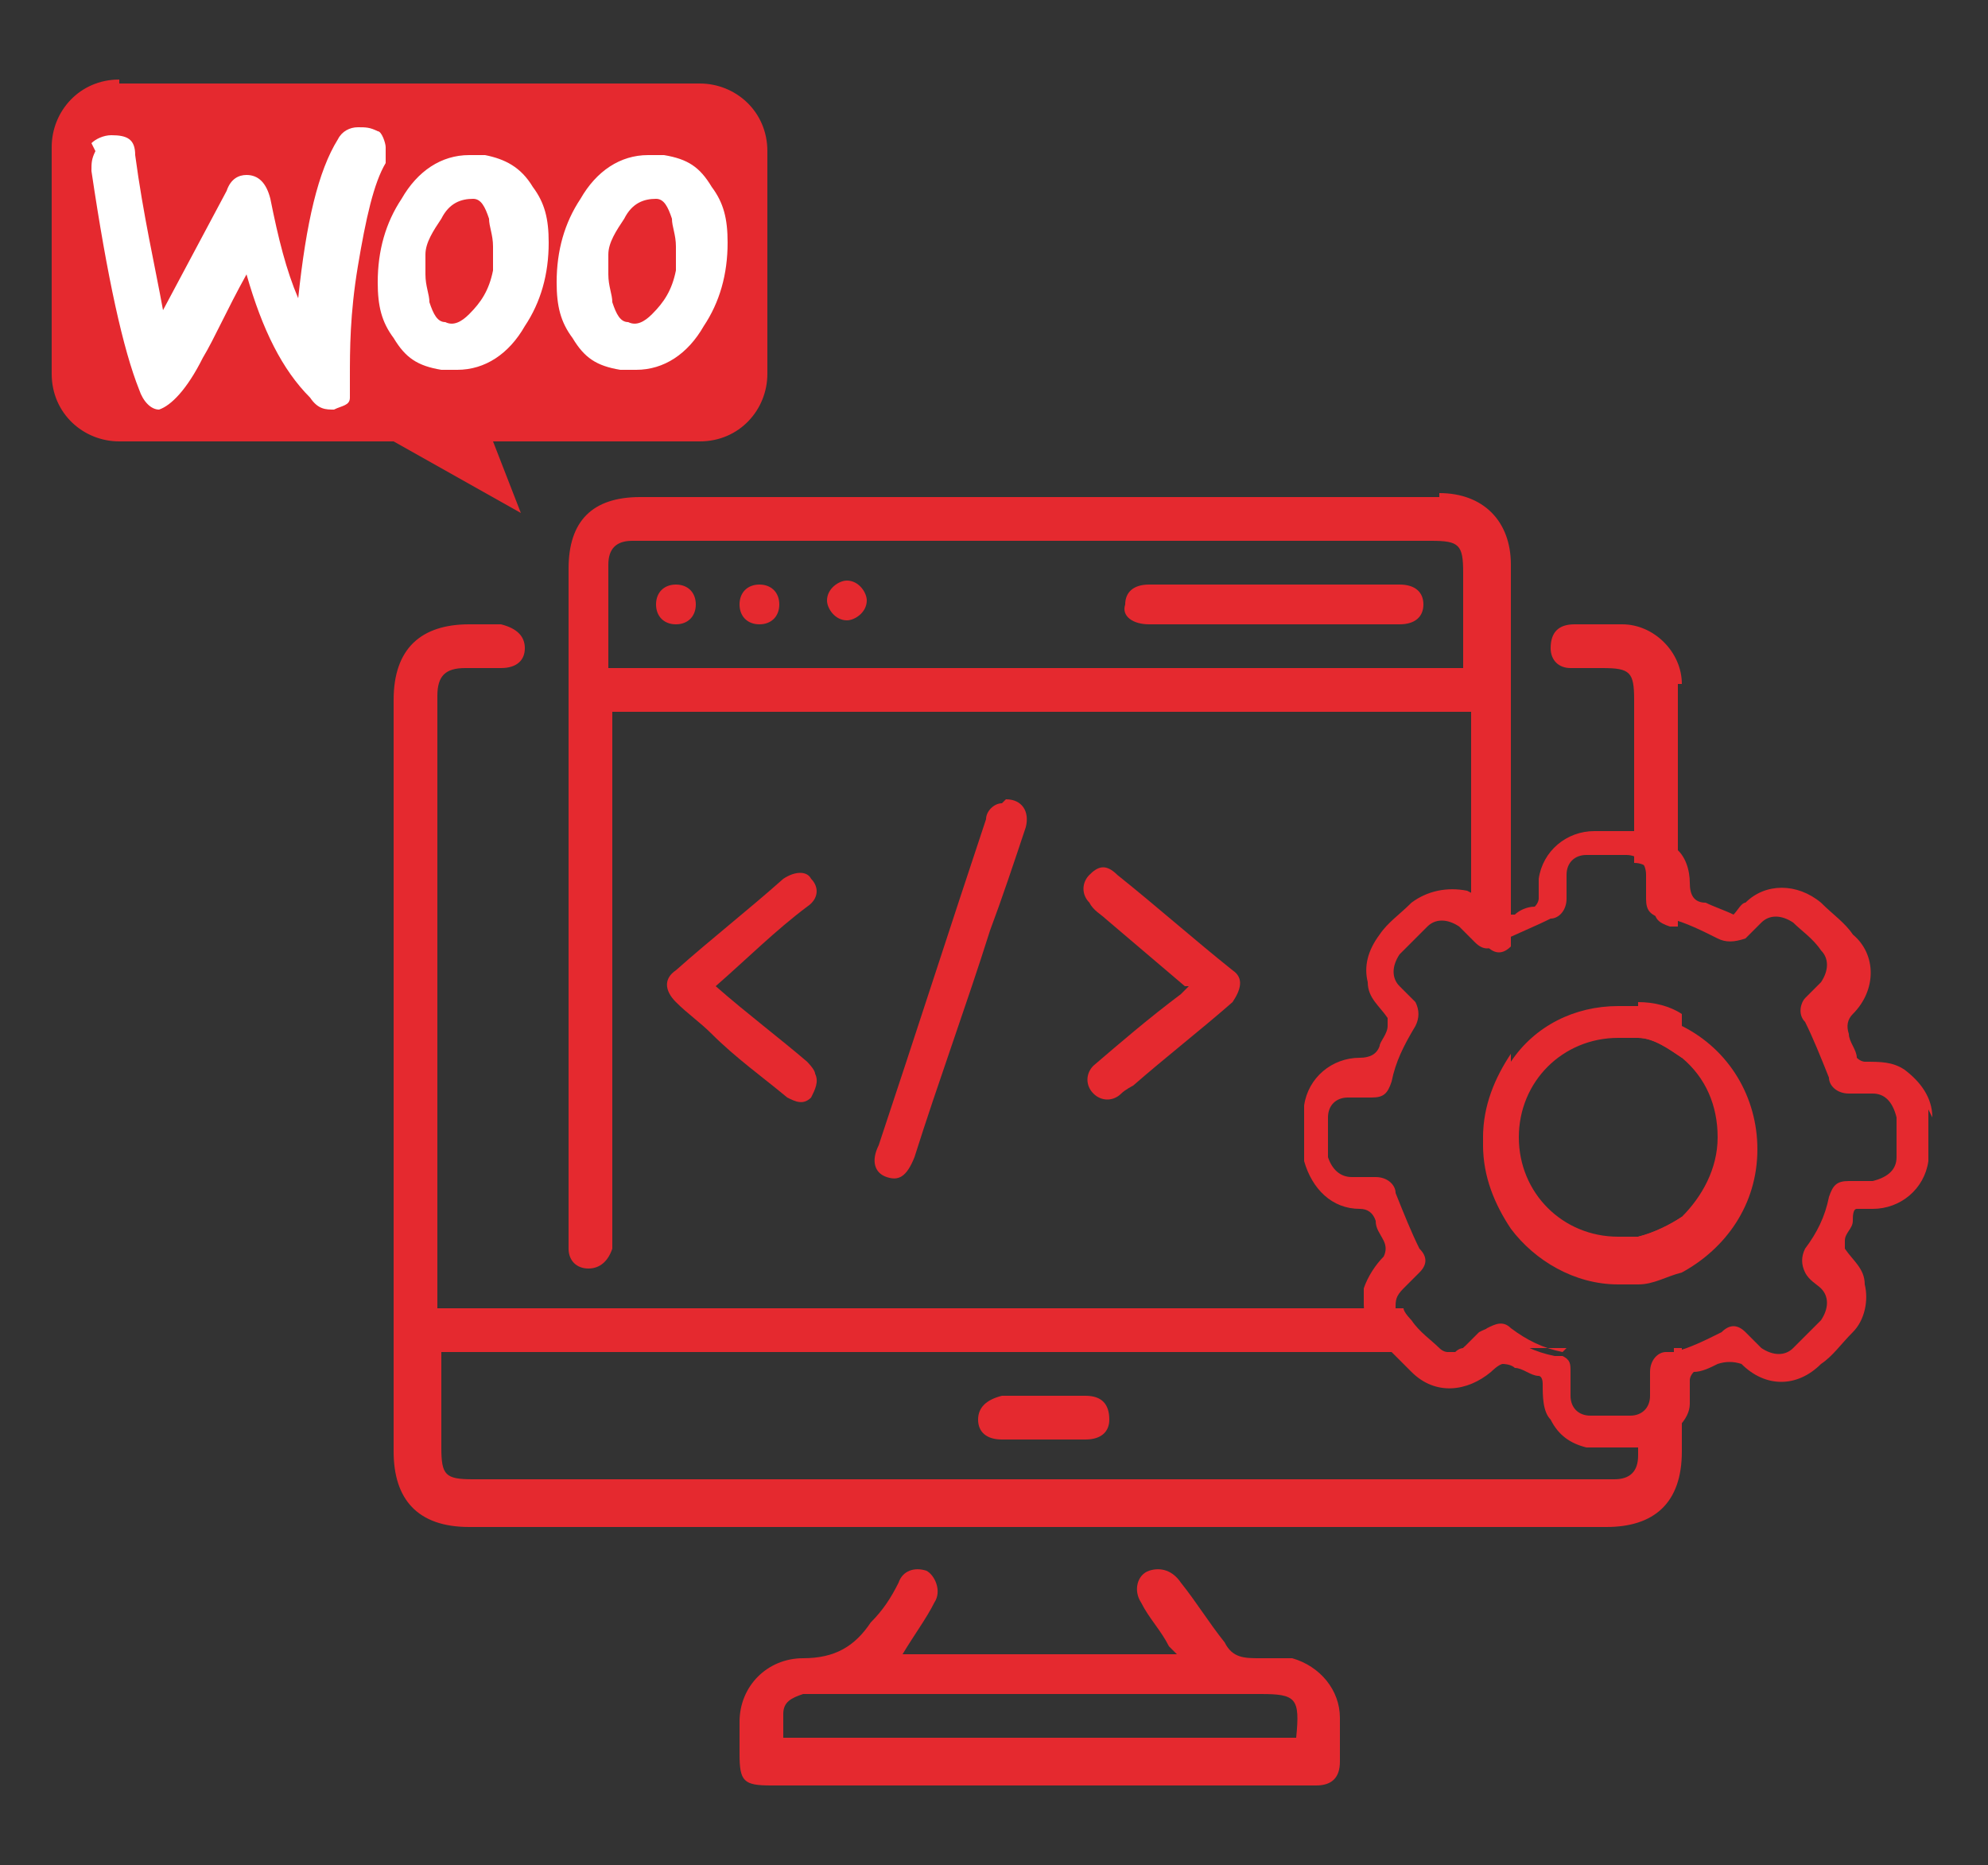 <svg xmlns="http://www.w3.org/2000/svg" id="Layer_1" data-name="Layer 1" viewBox="0 0 50 46.9"><rect x="0" y="0" width="50" height="46.9" fill="#333333" stroke="none"/><defs><style>      .cls-1 {        fill: #e5292f;      }      .cls-1, .cls-2 {        stroke-width: 0px;      }      .cls-2 {        fill: #fff;      }    </style></defs><g><path class="cls-1" d="M3,2.1h14.6c.9,0,1.7.7,1.7,1.7,0,0,0,0,0,0v5.6c0,.9-.7,1.7-1.7,1.7,0,0,0,0,0,0h-5.2l.7,1.8-3.2-1.8H3c-.9,0-1.7-.7-1.7-1.7,0,0,0,0,0,0V3.7c0-.9.7-1.7,1.7-1.7,0,0,0,0,0,0h0Z"></path><path class="cls-2" d="M2.3,3.6c.1-.1.3-.2.5-.2.4,0,.6.1.6.5.2,1.5.5,2.8.7,3.9l1.6-3c.1-.3.3-.4.5-.4.3,0,.5.2.6.6.2,1,.4,1.8.7,2.5.2-1.9.5-3.2,1-4,.1-.2.3-.3.5-.3.2,0,.3,0,.5.1.1,0,.2.3.2.4,0,.1,0,.2,0,.4-.3.5-.5,1.4-.7,2.6-.2,1.2-.2,2.1-.2,2.8,0,.2,0,.3,0,.5,0,.2-.2.2-.4.3-.2,0-.4,0-.6-.3-.7-.7-1.2-1.7-1.6-3.1-.5.9-.8,1.6-1.1,2.1-.4.8-.8,1.2-1.1,1.3-.2,0-.4-.2-.5-.5-.4-1-.8-2.8-1.2-5.5,0-.2,0-.3.1-.5ZM17.9,4.7c-.3-.5-.6-.7-1.2-.8-.1,0-.3,0-.4,0-.7,0-1.3.4-1.7,1.1-.4.6-.6,1.3-.6,2.1,0,.6.1,1,.4,1.4.3.5.6.7,1.2.8.1,0,.3,0,.4,0,.7,0,1.3-.4,1.7-1.1.4-.6.6-1.3.6-2.1,0-.6-.1-1-.4-1.4ZM17,6.8c-.1.5-.3.8-.6,1.1-.2.2-.4.3-.6.2-.2,0-.3-.2-.4-.5,0-.2-.1-.4-.1-.7,0-.2,0-.4,0-.5,0-.3.2-.6.4-.9.2-.4.5-.5.8-.5.2,0,.3.2.4.5,0,.2.1.4.1.7,0,.2,0,.4,0,.5ZM13.4,4.7c-.3-.5-.7-.7-1.2-.8-.1,0-.3,0-.4,0-.7,0-1.3.4-1.7,1.1-.4.6-.6,1.3-.6,2.1,0,.6.1,1,.4,1.4.3.5.6.7,1.2.8.1,0,.3,0,.4,0,.7,0,1.3-.4,1.7-1.1.4-.6.6-1.3.6-2.1,0-.6-.1-1-.4-1.4ZM12.4,6.8c-.1.5-.3.8-.6,1.1-.2.2-.4.3-.6.2-.2,0-.3-.2-.4-.5,0-.2-.1-.4-.1-.7,0-.2,0-.4,0-.5,0-.3.2-.6.4-.9.2-.4.5-.5.8-.5.2,0,.3.2.4.5,0,.2.1.4.1.7,0,.2,0,.4,0,.5h0Z"></path></g><g><path class="cls-1" d="M42.3,17.2c0-.8-.7-1.5-1.5-1.5-.4,0-.8,0-1.2,0-.4,0-.6.2-.6.6,0,.3.2.5.5.5.3,0,.5,0,.8,0,.7,0,.8.1.8.8v4.1c.3,0,.5.2.5.5,0,.2,0,.4,0,.6,0,.3.1.4.4.5,0,0,.1,0,.2,0v-5.8c0-.1,0-.2,0-.3ZM39.3,34c-.5-.1-.9-.3-1.3-.6-.2-.2-.4-.1-.6,0-.1.1-.3.3-.4.4,0,0-.1,0-.2.1h2.8c0,0-.1,0-.2,0ZM39.3,34c-.5-.1-.9-.3-1.3-.6-.2-.2-.4-.1-.6,0-.1.1-.3.3-.4.4,0,0-.1,0-.2.1h2.8c0,0-.1,0-.2,0ZM41.2,31.1v.9c.4,0,.7-.2,1.1-.3v-1.1c-.3.2-.7.4-1.1.5ZM42.1,34c-.2,0-.4.2-.4.5,0,.2,0,.4,0,.6,0,.3-.2.5-.5.5v1c0,.4-.2.6-.6.6H11.9c-.7,0-.8-.1-.8-.8v-2.4h25.3c0,0-.1,0-.2-.1-.2-.2-.5-.4-.7-.7,0,0-.2-.2-.2-.3H11v-15.4c0-.5.2-.7.7-.7h.9c.4,0,.6-.2.6-.5,0-.3-.2-.5-.6-.6h-.8c-1.2,0-1.9.6-1.9,1.9v18.9c0,1.2.6,1.9,1.9,1.9h28.6c1.2,0,1.9-.6,1.9-1.9v-2.6c0,0-.1,0-.2,0ZM39.3,34c-.5-.1-.9-.3-1.3-.6-.2-.2-.4-.1-.6,0-.1.1-.3.3-.4.4,0,0-.1,0-.2.1h2.8c0,0-.1,0-.2,0ZM39.3,34c-.5-.1-.9-.3-1.3-.6-.2-.2-.4-.1-.6,0-.1.1-.3.3-.4.4,0,0-.1,0-.2.1h2.8c0,0-.1,0-.2,0ZM41.2,25.2v.9c.4,0,.8.3,1.1.5v-1.1c-.3-.2-.7-.3-1.1-.3ZM39.3,34c-.5-.1-.9-.3-1.3-.6-.2-.2-.4-.1-.6,0-.1.1-.3.3-.4.4,0,0-.1,0-.2.1h2.8c0,0-.1,0-.2,0Z"></path><path class="cls-1" d="M38,30.7v-4.2c-.4.6-.7,1.3-.7,2.1s.3,1.5.7,2.1ZM36.2,12.5h-20.1c-1.2,0-1.8.6-1.8,1.8v16.8c0,.1,0,.2,0,.3,0,.3.2.5.5.5.3,0,.5-.2.6-.5,0-.1,0-.2,0-.3v-13.2h21.6v5.5l.4.4c.2.2.4.2.6,0,0,0,0,0,0,0v-9.6c0-1.1-.7-1.8-1.8-1.8ZM15.3,16.8v-2.6c0-.4.2-.6.6-.6h20.1c.7,0,.8.1.8.8v2.4H15.3Z"></path><path class="cls-1" d="M32.5,41.7c-.2,0-.5,0-.8,0-.4,0-.7,0-.9-.4-.4-.5-.7-1-1.1-1.5-.2-.3-.5-.4-.8-.3-.3.1-.4.5-.2.8.2.4.5.7.7,1.1,0,0,.1.1.2.2h-6.9c.3-.5.6-.9.8-1.3.2-.3,0-.7-.2-.8-.3-.1-.6,0-.7.3-.2.4-.4.7-.7,1-.4.6-.9.9-1.7.9-.9,0-1.6.7-1.6,1.6,0,.3,0,.6,0,.8,0,.7.1.8.8.8h13.7c.4,0,.6-.2.6-.6,0-.4,0-.7,0-1.1,0-.7-.5-1.3-1.2-1.5ZM32.6,43.7h-12.9c0-.2,0-.4,0-.6,0-.3.2-.4.5-.5,0,0,.2,0,.3,0h11.2c.9,0,1,.1.9,1.1Z"></path><path class="cls-1" d="M25.3,20.1c.4,0,.6.3.5.7-.3.9-.6,1.8-.9,2.6-.6,1.9-1.3,3.8-1.9,5.7-.2.5-.4.6-.7.5-.3-.1-.4-.4-.2-.8.9-2.7,1.8-5.5,2.7-8.2,0-.2.2-.4.4-.4Z"></path><path class="cls-1" d="M18,24.8c.8.7,1.6,1.3,2.3,1.9,0,0,.2.2.2.3.1.2,0,.4-.1.6-.2.2-.4.1-.6,0-.6-.5-1.3-1-1.9-1.6-.3-.3-.6-.5-.9-.8-.3-.3-.3-.6,0-.8.9-.8,1.8-1.5,2.7-2.3.3-.2.6-.2.7,0,.2.2.2.5-.1.7-.8.6-1.5,1.3-2.3,2Z"></path><path class="cls-1" d="M29.8,24.8c-.7-.6-1.3-1.1-2-1.7-.1-.1-.3-.2-.4-.4-.2-.2-.2-.5,0-.7.2-.2.4-.3.7,0,1,.8,1.9,1.6,2.9,2.4.3.2.2.5,0,.8-.8.7-1.7,1.4-2.5,2.1,0,0-.2.1-.3.2-.2.2-.5.2-.7,0-.2-.2-.2-.5,0-.7.7-.6,1.4-1.2,2.2-1.8,0,0,.1-.1.2-.2Z"></path><path class="cls-1" d="M26.2,36.2c-.3,0-.7,0-1,0-.4,0-.6-.2-.6-.5,0-.3.2-.5.6-.6.7,0,1.4,0,2.1,0,.4,0,.6.2.6.6,0,.3-.2.5-.6.5-.3,0-.7,0-1,0Z"></path><path class="cls-1" d="M32,15.7c-1,0-2.1,0-3.1,0-.4,0-.7-.2-.6-.5,0-.3.2-.5.6-.5,2.1,0,4.2,0,6.3,0,.4,0,.6.2.6.5,0,.3-.2.5-.6.5-1.1,0-2.1,0-3.2,0Z"></path><path class="cls-1" d="M17.5,15.2c0,.3-.2.5-.5.5-.3,0-.5-.2-.5-.5,0-.3.2-.5.5-.5.3,0,.5.2.5.5Z"></path><path class="cls-1" d="M19.1,15.7c-.3,0-.5-.2-.5-.5,0-.3.2-.5.5-.5.3,0,.5.2.5.5,0,.3-.2.5-.5.5Z"></path><path class="cls-1" d="M21.3,14.6c.3,0,.5.3.5.5,0,.3-.3.5-.5.5-.3,0-.5-.3-.5-.5,0-.3.3-.5.5-.5Z"></path></g><g><path class="cls-1" d="M48.6,28.1c0-.5-.3-.9-.7-1.2-.3-.2-.6-.2-1-.2,0,0-.1,0-.2-.1,0-.2-.2-.4-.2-.6q-.1-.3.1-.5c.6-.6.6-1.5,0-2-.2-.3-.5-.5-.8-.8-.6-.5-1.4-.5-1.9,0-.1,0-.2.2-.3.3-.2-.1-.5-.2-.7-.3-.3,0-.4-.2-.4-.5,0-.3-.1-.7-.4-.9-.2-.2-.5-.4-.8-.4,0,0-.2,0-.2,0-.3,0-.7,0-1,0-.7,0-1.3.5-1.4,1.2,0,.2,0,.3,0,.5,0,0,0,.1-.1.2-.2,0-.4.1-.5.2,0,0,0,0-.1,0-.2,0-.3,0-.5-.2s-.4-.3-.6-.4c-.5-.1-1,0-1.4.3-.3.3-.6.5-.8.8-.3.4-.4.8-.3,1.2,0,.4.3.6.5.9,0,0,0,.1,0,.2,0,.2-.2.4-.2.5q-.1.3-.5.3c-.7,0-1.3.5-1.4,1.2,0,0,0,0,0,0v1.4s0,0,0,0c.2.7.7,1.2,1.4,1.2q.3,0,.4.3c0,.2.1.3.2.5q.1.2,0,.4c-.2.2-.4.5-.5.8,0,.1,0,.2,0,.4,0,.3.1.6.4.9,0,0,.1.2.2.2.2.2.4.4.6.6.6.6,1.4.5,2,0,0,0,.2-.2.3-.2,0,0,.2,0,.3.1.2,0,.4.2.6.2,0,0,.1,0,.1.2,0,.3,0,.7.2.9.2.4.5.6.9.7,0,0,0,0,.1,0h1.4s0,0,0,0c.3,0,.6-.2.8-.5.2-.2.3-.4.3-.6,0-.2,0-.4,0-.6,0,0,0-.1.1-.2.2,0,.4-.1.6-.2q.3-.1.6,0c.6.6,1.4.6,2,0,.3-.2.5-.5.8-.8.3-.3.4-.8.3-1.2,0-.4-.3-.6-.5-.9,0,0,0-.1,0-.2,0-.2.2-.3.2-.5,0-.1,0-.3.1-.3,0,0,.2,0,.4,0,.7,0,1.3-.5,1.4-1.2,0-.4,0-.9,0-1.3ZM47.7,29.1c0,.3-.2.5-.6.6h-.6c-.3,0-.4.1-.5.4-.1.5-.3.9-.6,1.3-.1.2-.1.4,0,.6.1.2.3.3.4.4.2.2.2.5,0,.8-.2.2-.5.5-.7.7-.2.2-.5.2-.8,0l-.4-.4c-.2-.2-.4-.2-.6,0-.4.2-.8.4-1.2.5,0,0-.1,0-.2,0-.2,0-.4.2-.4.5,0,.2,0,.4,0,.6,0,.3-.2.5-.5.5h-1c-.3,0-.5-.2-.5-.5,0-.2,0-.4,0-.6,0-.2,0-.3-.2-.4,0,0-.1,0-.2,0-.5-.1-.9-.3-1.3-.6-.2-.2-.4-.1-.6,0-.1.1-.3.3-.4.4,0,0-.1,0-.2.1-.1,0-.3,0-.4,0,0,0-.1,0-.2-.1-.2-.2-.5-.4-.7-.7,0,0-.2-.2-.2-.3,0-.2,0-.3.2-.5.1-.1.3-.3.4-.4.2-.2.2-.4,0-.6-.2-.4-.4-.9-.6-1.4,0-.2-.2-.4-.5-.4h-.6c-.3,0-.5-.2-.6-.5,0-.3,0-.7,0-1,0-.3.2-.5.5-.5.2,0,.4,0,.6,0,.3,0,.4-.1.5-.4.1-.5.3-.9.6-1.4.1-.2.1-.4,0-.6-.1-.1-.3-.3-.4-.4-.2-.2-.2-.5,0-.8.2-.2.4-.4.7-.7.2-.2.5-.2.8,0l.4.4c.2.2.4.2.6,0,0,0,0,0,0,0,.4-.2.9-.4,1.3-.6.2,0,.4-.2.4-.5,0-.2,0-.4,0-.6,0-.3.2-.5.5-.5h1c.3,0,.5.2.5.5,0,.2,0,.4,0,.6,0,.3.1.4.4.5,0,0,.1,0,.2,0,.4.1.8.3,1.2.5.2.1.4.1.7,0,.1-.1.3-.3.4-.4.2-.2.5-.2.8,0,.2.2.5.4.7.7.2.2.2.5,0,.8-.1.1-.3.3-.4.4s-.2.4,0,.6c.2.4.4.9.6,1.4,0,.2.2.4.5.4h.6c.3,0,.5.2.6.6v.9Z"></path><path class="cls-1" d="M42.3,25.6c-.3-.2-.7-.3-1.1-.3-.2,0-.3,0-.5,0-1.1,0-2.1.5-2.7,1.4-.4.6-.7,1.3-.7,2.1s.3,1.5.7,2.1c.6.8,1.6,1.4,2.7,1.4s.3,0,.5,0c.4,0,.7-.2,1.1-.3,1.1-.6,1.9-1.7,1.9-3.1,0-1.3-.7-2.5-1.9-3.1ZM42.3,30.6c-.3.2-.7.4-1.1.5-.2,0-.3,0-.5,0-1.4,0-2.5-1.1-2.5-2.5s1.1-2.5,2.5-2.5c.2,0,.3,0,.5,0,.4,0,.8.3,1.1.5.6.5.9,1.2.9,2s-.4,1.5-.9,2Z"></path></g></svg>